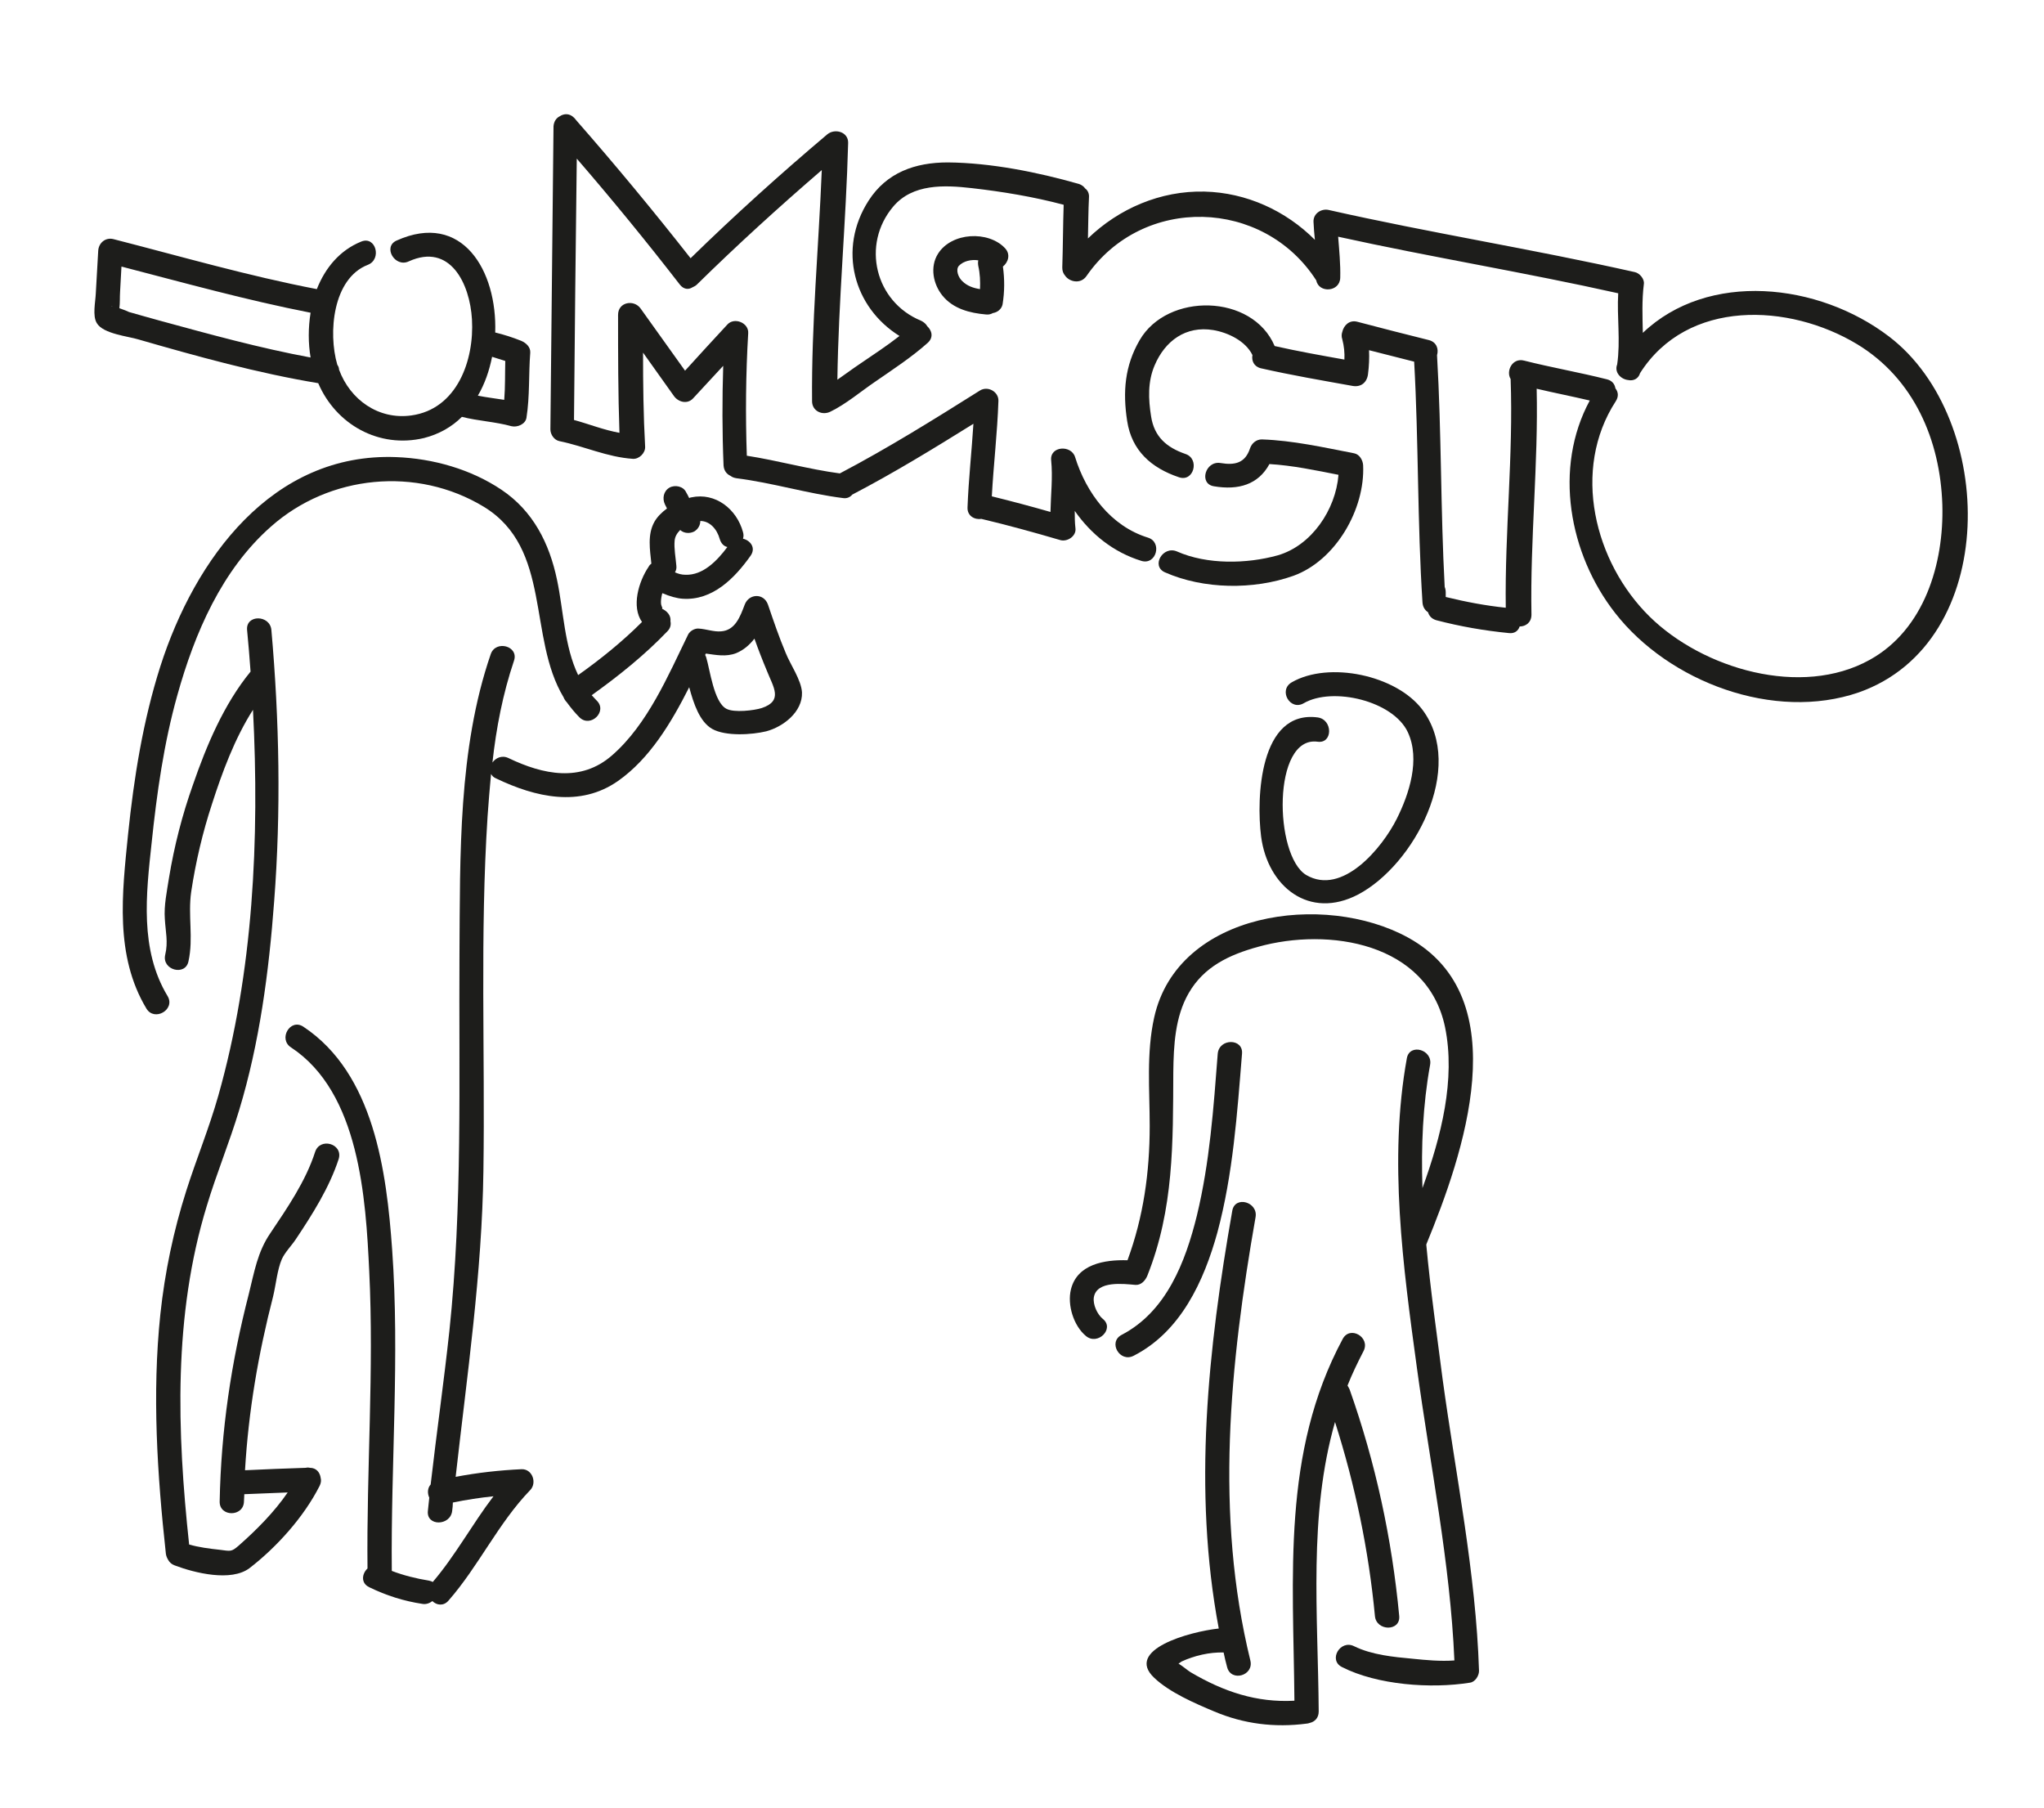<svg xmlns="http://www.w3.org/2000/svg" xmlns:xlink="http://www.w3.org/1999/xlink" id="Layer_1" x="0px" y="0px" viewBox="0 0 589 521" style="enable-background:new 0 0 589 521;" xml:space="preserve"><style type="text/css">	.st0{fill:#1D1D1B;}</style><g>	<path class="st0" d="M289.6,71.5c-4.8-5.1-15.4-4.6-19.3,1.6c-2.4,3.8-1.4,8.8,1.3,12.1c3.1,3.8,7.9,5,12.5,5.4  c0.8,0.1,1.5-0.1,2-0.4c1.3-0.2,2.5-1.1,2.8-2.5c0.6-3.7,0.6-7.3,0.1-10.9C290.5,75.6,291.3,73.3,289.6,71.5z M276.3,76.6  c1.3-1.4,3.6-1.9,5.6-1.6c-0.1,0.5-0.1,1,0,1.6c0.5,2.2,0.6,4.5,0.5,6.7c-1.9-0.3-3.7-0.9-5.1-2.3C276.2,80,275.3,77.8,276.3,76.6z  "></path>	<path class="st0" d="M544.4,97c-20.4-15.6-52.2-19-71-1.1c-0.1-4.7-0.3-9.4,0.3-14.1c0.2-1.4-1.2-3.1-2.6-3.4  c-29.3-6.6-59-11.3-88.2-17.9c-2.1-0.5-4.5,1-4.4,3.4c0.1,1.7,0.2,3.5,0.4,5.2c-8.4-8.4-19.7-13.6-31.8-13.9  c-12.7-0.3-24.7,4.9-33.6,13.5c0.1-3.9,0.1-7.9,0.3-11.8c0.1-1.2-0.4-2.1-1.1-2.6c-0.4-0.6-1-1-1.8-1.3  c-11.9-3.4-25.4-6.1-37.8-6.2c-9.4,0-17.6,2.9-22.8,11c-9,14-4.3,30.8,8.9,39c-3.7,2.9-7.7,5.5-11.5,8.1c-2.1,1.4-4.2,3-6.4,4.5  c0.3-22.7,2.5-45.5,3.1-68.2c0.1-3.2-3.8-4.3-6-2.5c-13.5,11.4-26.7,23.3-39.4,35.7c-10.6-13.5-21.6-26.8-33-39.8  c-0.2-0.3-0.4-0.5-0.6-0.7c-1.3-1.3-2.9-1.2-4.1-0.4c-1,0.5-1.7,1.5-1.8,2.9c-0.3,29.1-0.6,58.2-0.9,87.3c0,1.5,1.1,3.1,2.6,3.4  c7.3,1.5,13.7,4.6,21.2,5.1c1.8,0.1,3.6-1.7,3.5-3.5c-0.5-9-0.6-18.1-0.6-27.1c3,4.2,6,8.4,8.9,12.5c1.2,1.7,3.8,2.5,5.5,0.7  c2.9-3.1,5.8-6.3,8.7-9.4c-0.3,9.6-0.3,19.1,0.1,28.7c0.1,1.5,0.9,2.5,2,3c0.5,0.4,1.1,0.6,1.8,0.7c10.3,1.3,20.3,4.4,30.6,5.7  c1.2,0.2,2.1-0.3,2.7-1c11.9-6.2,23.5-13.3,34.9-20.4c-0.5,8-1.4,16-1.7,24.1c-0.1,2.5,2.1,3.6,4,3.3c7.6,1.8,15.2,3.9,22.7,6.1  c2,0.6,4.7-1.1,4.4-3.4c-0.2-1.7-0.2-3.3-0.2-5c4.7,6.7,11.1,11.9,19.2,14.4c4.3,1.3,6.1-5.4,1.9-6.7c-10.7-3.3-17.8-12.9-21-23.2  c-1.1-3.6-7.3-3.2-6.9,0.9c0.5,4.9-0.1,9.9-0.2,14.9c-5.6-1.6-11.2-3.1-16.9-4.5c0.5-9.2,1.6-18.3,1.9-27.5c0.1-2.6-3-4.4-5.3-3  c-13.2,8.3-26.5,16.6-40.4,23.9c-9-1.2-17.8-3.7-26.8-5.1c-0.4-11.7-0.3-23.5,0.4-35.3c0.2-3-4-4.7-6-2.5  c-4.1,4.4-8.2,8.9-12.2,13.3c-4.3-6-8.5-11.9-12.8-17.9c-1.9-2.7-6.5-1.9-6.5,1.8c0,11.3,0,22.7,0.4,34c-4.5-0.8-8.7-2.5-13.1-3.7  c0.2-25.1,0.5-50.2,0.8-75.3c10.2,11.8,20.1,23.9,29.7,36.3c1.1,1.4,2.5,1.5,3.6,0.8c0.4-0.2,0.9-0.4,1.3-0.8  c11.6-11.4,23.7-22.4,36-33c-0.9,22.2-3,44.4-2.8,66.6c0,2.8,2.9,4.2,5.3,3c4.5-2.2,8.6-5.7,12.7-8.5c5.2-3.6,10.6-7.1,15.3-11.3  c1.8-1.6,1.2-3.6-0.1-4.8c-0.4-0.7-1-1.2-1.8-1.6c-13.2-5.4-17.3-21.9-8-32.9c5.6-6.6,14.7-6.2,22.6-5.3c8.8,1,17.9,2.5,26.5,4.8  c-0.2,6-0.2,12.1-0.4,18.1c0,1,0.3,1.7,0.8,2.3c1.2,1.8,4.5,2.6,6.2,0.1c16.2-23.4,51-22.4,66.2,1.3c0.7,3.7,6.8,3.4,6.9-0.8  c0.1-3.9-0.3-7.9-0.6-11.8c26.8,5.9,53.9,10.3,80.7,16.3c-0.4,6.8,0.7,13.7-0.3,20.5c-0.9,2.3,1.1,4.3,3.2,4.5  c1.4,0.3,2.9-0.3,3.4-2c13.6-21.4,42.9-20.2,62.6-8.3c16.3,9.9,23.9,27.6,24.5,46.2c0.5,17-5.2,36-20.9,44.7  c-19.8,11-48.1,2.6-63.4-12.4c-16-15.7-22.6-42.4-9.8-62.1c0.9-1.4,0.7-2.7-0.1-3.7c-0.2-1.2-0.9-2.2-2.4-2.6  c-7.9-2-16-3.4-23.9-5.4c-3.4-0.9-5.3,3-3.9,5.3c0.8,22-1.7,43.9-1.4,65.9c-5.8-0.6-11.6-1.7-17.3-3.1c0-0.4,0-0.9,0-1.3  c0-0.6-0.1-1.1-0.3-1.6c-1.2-22.2-0.9-44.4-2.2-66.6c0-0.1,0-0.2,0-0.2c0.5-1.7-0.1-3.7-2.3-4.3c-6.9-1.7-13.8-3.5-20.7-5.3  c-2.3-0.6-3.9,1.1-4.3,2.9c-0.2,0.6-0.3,1.3,0,2.2c0.5,1.9,0.7,3.9,0.6,5.8c-6.7-1.2-13.5-2.4-20.1-3.9  c-6.4-15.1-30.9-15.5-38.9-1.7c-4.3,7.4-4.9,14.9-3.6,23.3c1.3,8.5,6.9,13.5,14.9,16.2c4.3,1.5,6.1-5.3,1.9-6.7  c-5.5-1.9-9-5-9.9-10.8c-0.8-5-1-10,1-14.7c3-7.1,9-11.5,16.9-10.2c4.2,0.7,9.3,3.1,11.3,7.2c-0.3,1.6,0.4,3.3,2.4,3.8  c8.8,2,17.6,3.5,26.5,5.1c2.4,0.4,4.1-1,4.4-3.4c0.3-2.3,0.4-4.6,0.3-6.9c4.3,1.1,8.6,2.2,13,3.3c1.3,23.1,0.9,46.3,2.4,69.4  c0.1,1.3,0.7,2.2,1.6,2.8c0.3,1,1,1.9,2.4,2.3c6.9,1.8,13.8,3,20.9,3.7c1.7,0.2,2.7-0.7,3.1-1.9c1.7,0,3.4-1.1,3.4-3.4  c-0.4-21.7,2-43.4,1.5-65.1c5.1,1.2,10.2,2.2,15.3,3.4c-10.5,19.4-6,44.2,7.3,61.2c15.5,19.9,45.8,31.3,70.2,22.9  C576.5,185.1,575.4,120.7,544.4,97z"></path>	<path class="st0" d="M368.2,160c-9,2.5-20.4,2.7-29-1.1c-4.1-1.8-7.6,4.2-3.5,6c11.1,4.9,25.5,5.1,37,1  c12.2-4.4,20.7-19.2,20.1-31.9c-0.1-1.4-1-3.1-2.6-3.4c-8.8-1.7-17.6-3.7-26.6-4c-1.6,0-2.9,1.1-3.4,2.6c-1.4,4.2-4.3,4.9-8.5,4.2  c-4.4-0.7-6.3,6-1.9,6.7c7.1,1.2,12.8-0.5,16-6.4c6.7,0.4,13.3,1.8,19.9,3.1C384.9,146.9,377.9,157.2,368.2,160z"></path>	<path class="st0" d="M90.8,331.9c-2.7,8.4-8,16.1-12.9,23.4c-3.7,5.4-4.6,11.1-6.2,17.5c-5.1,19.8-8,39.3-8.4,59.8  c-0.1,4.5,6.9,4.5,7,0c0-0.7,0.1-1.4,0.1-2.1c4.2-0.2,8.3-0.3,12.5-0.5c-3.9,5.7-9,10.8-14.1,15.3c-2.2,1.9-2.3,1.6-5.6,1.2  c-2.8-0.3-5.9-0.7-8.7-1.5c-3.5-32.6-4.6-66,5.1-97.6c2.8-9.3,6.5-18.2,9.3-27.5c5.9-19.4,8.6-40,10.1-60.2c2-26,1.5-52.2-0.8-78.2  c-0.4-4.4-7.4-4.5-7,0c0.4,4,0.7,8,1,12c-7.7,9.4-12.7,21.3-16.6,32.6c-3.1,8.7-5.4,17.7-6.9,26.8c-0.6,3.9-1.5,8-1.2,11.9  c0.2,3.6,1,6.6,0.1,10.3c-1,4.4,5.8,6.2,6.7,1.9c1.5-6.7-0.2-13.3,0.8-20.1c1.3-8.6,3.3-17.1,6-25.3c2.9-9,6.5-18.8,11.8-27.1  c1.9,37.2,0.1,75.6-10,111.2c-2.6,9.2-6.3,18.2-9.2,27.3c-3.7,11.6-6.2,23.5-7.5,35.7c-2.4,22.9-0.9,46.1,1.6,69  c0.1,0.7,0.4,1.3,0.7,1.8c0.4,0.7,1,1.2,1.8,1.5c5.8,2.2,16.3,4.8,21.6,0.8c7.9-6.1,15.7-14.8,20.2-23.7c0.4-0.8,0.5-1.6,0.3-2.3  c-0.2-1.5-1.2-2.9-3.1-2.9c-0.4-0.1-0.8-0.1-1.2,0c-5.8,0.2-11.7,0.4-17.5,0.7c1-17,3.8-33.4,8.1-50.1c0.8-3.3,1.2-7.7,2.5-10.7  c0.9-2,2.8-3.9,4-5.7c4.8-7.2,9.7-14.9,12.4-23.2C98.9,329.5,92.2,327.6,90.8,331.9z"></path>	<path class="st0" d="M48.3,287c-8.1-13.4-6.2-29.4-4.6-44.2c1.5-14.3,3.5-28.6,7.4-42.5c5-17.9,12.8-36.1,27-48.6  c16.8-14.9,42-17.4,61.3-5.7c19.7,12,12.6,37.6,23,54.9c0.2,0.5,0.5,1,0.9,1.4c1.1,1.5,2.3,3,3.7,4.4c3.2,3.1,8.2-1.8,4.9-4.9  c-0.5-0.5-0.9-1-1.4-1.5c7.7-5.5,15.3-11.6,21.8-18.4c0.9-0.9,1.1-1.9,0.9-2.9c0.2-1.7-1-3-2.6-3.7c0.6,0.3,0-0.6-0.1-1.2  c-0.1-0.8,0-1.7,0.2-2.6c0-0.2,0.1-0.4,0.2-0.6c2,0.9,4.2,1.5,5.8,1.6c8.6,0.6,15-5.9,19.6-12.4c1.6-2.3-0.1-4.4-2.2-4.9  c0.2-0.6,0.2-1.2,0-1.9c-1.8-6.6-7.9-11.5-14.9-10c-0.2,0-0.4,0.1-0.6,0.2c-0.3-0.6-0.6-1.2-0.9-1.7c-0.8-1.7-3.2-2.2-4.8-1.3  c-1.7,1-2.1,3.1-1.3,4.8c0.2,0.4,0.4,0.8,0.6,1.2c-1.5,1.1-2.8,2.4-3.6,3.8c-2.1,3.7-1.3,8.1-0.9,12.1c-0.3,0.2-0.6,0.5-0.8,0.9  c-2.9,4.3-5,11.5-1.9,15.9c-5.6,5.6-11.9,10.7-18.4,15.3c-4-8.3-4.2-18.6-6.1-27.5c-2.2-10.5-6.9-19.8-16-25.9  c-8.8-5.9-19.7-9-30.3-9.4c-35.8-1.4-58.1,29.4-68,60.3c-5,15.7-7.6,32-9.3,48.4c-1.7,16.9-3.9,34.9,5.3,50.2  C44.5,294.4,50.6,290.9,48.3,287z M207.4,155.3c0.4,1.3,1.2,2.1,2.2,2.3c-2.9,3.9-7,8.2-12.1,8c-1.1,0-2.1-0.3-3-0.7  c0.3-0.5,0.5-1.1,0.4-1.9c-0.2-2.4-0.7-4.9-0.5-7.2c0.1-1.2,0.7-2.2,1.6-3.1c1.1,1,2.8,1.1,4.1,0.4c1.1-0.7,1.7-1.8,1.7-3  C204.5,150.1,206.6,152.4,207.4,155.3z"></path>	<path class="st0" d="M221.3,174.2c-1.2-3.4-5.5-3.2-6.7,0c-1.3,3.4-2.7,7.4-6.8,7.7c-2.1,0.2-4.4-0.7-6.5-0.8  c-1.1-0.1-2.5,0.7-3,1.7c-5.8,11.9-11.7,25.9-21.9,34.8c-9,7.9-19.9,5.6-29.9,0.8c-1.9-0.9-3.7,0-4.6,1.3c1.1-10,3-19.8,6.2-29.3  c1.5-4.3-5.3-6.1-6.7-1.9c-9.4,27.3-8.8,58-9,86.5c-0.2,36.2,0.9,72.3-2.9,108.4c-1.6,14.8-3.7,29.5-5.4,44.3c-0.9,1-1,2.5-0.4,3.8  c-0.1,1.3-0.3,2.5-0.4,3.8c-0.5,4.5,6.5,4.4,7,0c0.1-0.8,0.2-1.6,0.2-2.4c3.9-0.8,7.8-1.4,11.7-1.8c-6.1,8-11,17.1-17.5,24.7  c-0.3-0.2-0.7-0.3-1.1-0.4c-3.7-0.6-7.3-1.5-10.7-2.8c-0.3-30.9,2.3-61.8,0.1-92.6c-1.6-22.4-5.2-50.7-25.6-64.2  c-3.8-2.5-7.3,3.6-3.5,6c19.7,13,21.5,43.4,22.5,64.5c1.4,28.5-0.8,57.1-0.5,85.6c-1.6,1.5-2,4.2,0.5,5.4c4.9,2.4,10,4,15.3,4.8  c1.1,0.2,2.1-0.2,2.9-0.8c1.2,1.2,3.2,1.5,4.6-0.1c8.7-9.9,14.4-22.4,23.6-31.9c2-2.1,0.6-6.1-2.5-6c-6.4,0.3-12.7,1-19,2.2  c3.3-29.4,7.6-58.5,8-88.2c0.5-34-1-68.1,1.2-102.1c0.3-4.1,0.6-8.1,1-12.2c0.3,0.5,0.7,1,1.5,1.3c11.3,5.4,24.1,8.4,35.1,0.7  c9.1-6.4,15.3-16.7,20.5-27c1.3,4.8,3,9.9,6.6,12c3.9,2.2,11.5,1.7,15.6,0.7c4.9-1.3,10.5-5.6,10.3-11.2c-0.2-3.6-3.4-8.1-4.7-11.4  C224.5,183.6,222.9,178.9,221.3,174.2z M219.5,204c-2.2,0.7-8,1.4-10.2,0.2c-3.6-1.9-4.7-11.2-5.8-14.8c-0.1-0.3-0.2-0.5-0.3-0.7  c0.1-0.1,0.1-0.3,0.2-0.4c2.9,0.4,5.8,1,8.7-0.1c2.2-0.9,3.9-2.4,5.3-4.2c1.1,3.1,2.3,6.2,3.6,9.3  C222.8,197.9,225.8,201.9,219.5,204z"></path>	<path class="st0" d="M91.7,110.4c5.1,11.9,17.5,18.9,30.5,15.8c4.3-1.1,8-3.2,10.9-6.1c4.7,1.2,9.6,1.4,14.3,2.7  c1.7,0.4,4-0.6,4.3-2.4c1-6.3,0.6-12.5,1.1-18.8c0.1-1.6-1.2-2.8-2.6-3.4c-2.5-1-5-1.8-7.5-2.4c0.6-17.8-9.5-35-28.4-26.5  c-4.1,1.8-0.5,7.9,3.5,6c11.9-5.4,17.6,6.4,18.2,16.7c0.7,11.8-4.3,25.9-17.5,27.7c-9.4,1.3-17.6-4.5-20.8-13.2  c0-0.5-0.2-1-0.5-1.4c-2.7-9.2-1.3-24.9,8.8-28.8c4.1-1.6,2.3-8.4-1.9-6.7c-6.2,2.5-10.4,7.6-12.8,13.7  c-19.8-3.8-39.1-9.4-58.6-14.4c-2.3-0.6-4.3,1.1-4.4,3.4c-0.2,4.1-0.5,8.2-0.7,12.3c-0.1,2.4-1,6.4,0.3,8.5c1.8,3.1,9.1,3.8,12,4.7  C56.9,102.7,74.2,107.5,91.7,110.4z M145.6,104c-0.1,3.8,0,7.5-0.3,11.2c-2.5-0.4-5.1-0.7-7.6-1.2c2-3.4,3.3-7.2,4.1-11.2  C143.1,103.2,144.4,103.6,145.6,104z M32.1,88.2c0.1-0.1,0.2-0.1,0.3,0C32.3,88.2,32.2,88.2,32.1,88.2z M34.4,88.8  c0.2-1.5,0.1-3.2,0.2-4.7c0.1-2.4,0.3-4.8,0.4-7.3c18.1,4.7,36.1,9.7,54.5,13.3c-0.7,4.3-0.7,8.8,0,12.9  c-14.6-2.7-29.1-6.7-43.4-10.6c-3-0.8-6-1.7-8.9-2.5C36.8,89.7,35.6,89.2,34.4,88.8z"></path>	<path class="st0" d="M379.7,213.7c4.4,0.6,4.4-6.4,0-7c-16.8-2.2-17.7,23.3-16.3,34.3c1.9,14.5,13.9,24.1,28,16.7  c16.1-8.5,31-36.5,18.5-53.2c-7.5-10-27-14.1-37.7-7.9c-3.9,2.3-0.4,8.3,3.5,6c8.3-4.8,25.8-0.7,30,8.4c3.6,7.8,0.4,17.7-3.2,24.9  c-4.2,8.4-15.7,22.3-26.1,16.2C367.1,246.5,366.6,211.9,379.7,213.7z"></path>	<path class="st0" d="M350.8,355.1c4.5-16.7,5.7-34.2,7.1-51.5c0.4-4.5-6.6-4.5-7,0c-1.2,15.6-2.3,31.3-6,46.6  c-3.3,13.4-8.8,27.7-21.7,34.4c-4,2.1-0.5,8.1,3.5,6C340.2,383.7,346.9,369.2,350.8,355.1z"></path>	<path class="st0" d="M384.7,409.7c5.8,18.2,9.7,36.9,11.5,55.9c0.4,4.4,7.4,4.5,7,0c-2.1-22.3-6.8-44.1-14.3-65.3  c-0.2-0.4-0.4-0.8-0.6-1.1c1.3-3.3,2.9-6.6,4.6-9.9c2.1-4-3.9-7.5-6-3.5c-17.6,32.8-14.2,68.4-13.9,104.2  c-10.9,0.6-20.4-2.6-29.9-8.2c-0.7-0.4-2.2-1.7-3.5-2.5c0.4-0.2,0.7-0.5,0.9-0.6c3.7-1.7,8-2.7,12.1-2.6c0.3,1.4,0.6,2.8,1,4.2  c1.1,4.4,7.8,2.5,6.7-1.9c-10.3-42.1-5.9-85.5,1.5-127.7c0.8-4.4-5.9-6.3-6.7-1.9c-7,39.8-11.4,80.5-3.9,120.4  c-8.4,0.9-27.2,6.1-18.6,14.2c4.4,4.2,11.8,7.4,17.3,9.7c8.5,3.6,17.4,4.7,26.6,3.5c0.3,0,0.6-0.1,0.9-0.2c1.4-0.3,2.6-1.4,2.6-3.3  C379.8,465,377,436.6,384.7,409.7z"></path>	<path class="st0" d="M411,358.6c0-0.1,0.1-0.2,0.1-0.3c10.4-25.3,26.4-70.8-5.4-88.2c-24.1-13.2-66.3-7.5-73.1,23  c-2.3,10.3-1.3,20.9-1.3,31.3c0,13.4-1.8,26.2-6.4,38.7c-6.6-0.2-14.5,1.1-16.3,8.4c-1.1,4.5,0.8,10.5,4.3,13.4  c3.4,2.9,8.4-2.1,4.9-4.9c-1.6-1.3-2.9-4.1-2.6-6.2c0.8-4.9,8.6-3.9,12-3.6c1.6,0.1,2.8-1.2,3.4-2.6c7.7-19.3,7.4-38.4,7.5-58.7  c0.1-7.7,0.5-15.9,4.4-22.7c4.4-7.7,11.7-11.1,20-13.4c20.4-5.7,48.8-1.2,53.9,23.1c3.1,15.1-1.1,31.5-6.5,46.4  c-0.4-12,0.1-23.9,2.2-35.5c0.8-4.4-5.9-6.3-6.7-1.9c-5.3,29.3-1.1,60,2.9,89.2c3.8,28,9.6,56.1,10.8,84.3c-4,0.3-8.2-0.1-12.1-0.5  c-5.5-0.5-11.7-1.1-16.8-3.6c-4-2-7.5,4-3.5,6c10.2,5.2,25.7,6.3,36.9,4.5c1.5-0.2,2.6-2,2.6-3.4c-0.9-28.2-6.7-56.3-10.5-84.1  C414.1,384.8,412.2,371.7,411,358.6z"></path></g></svg>